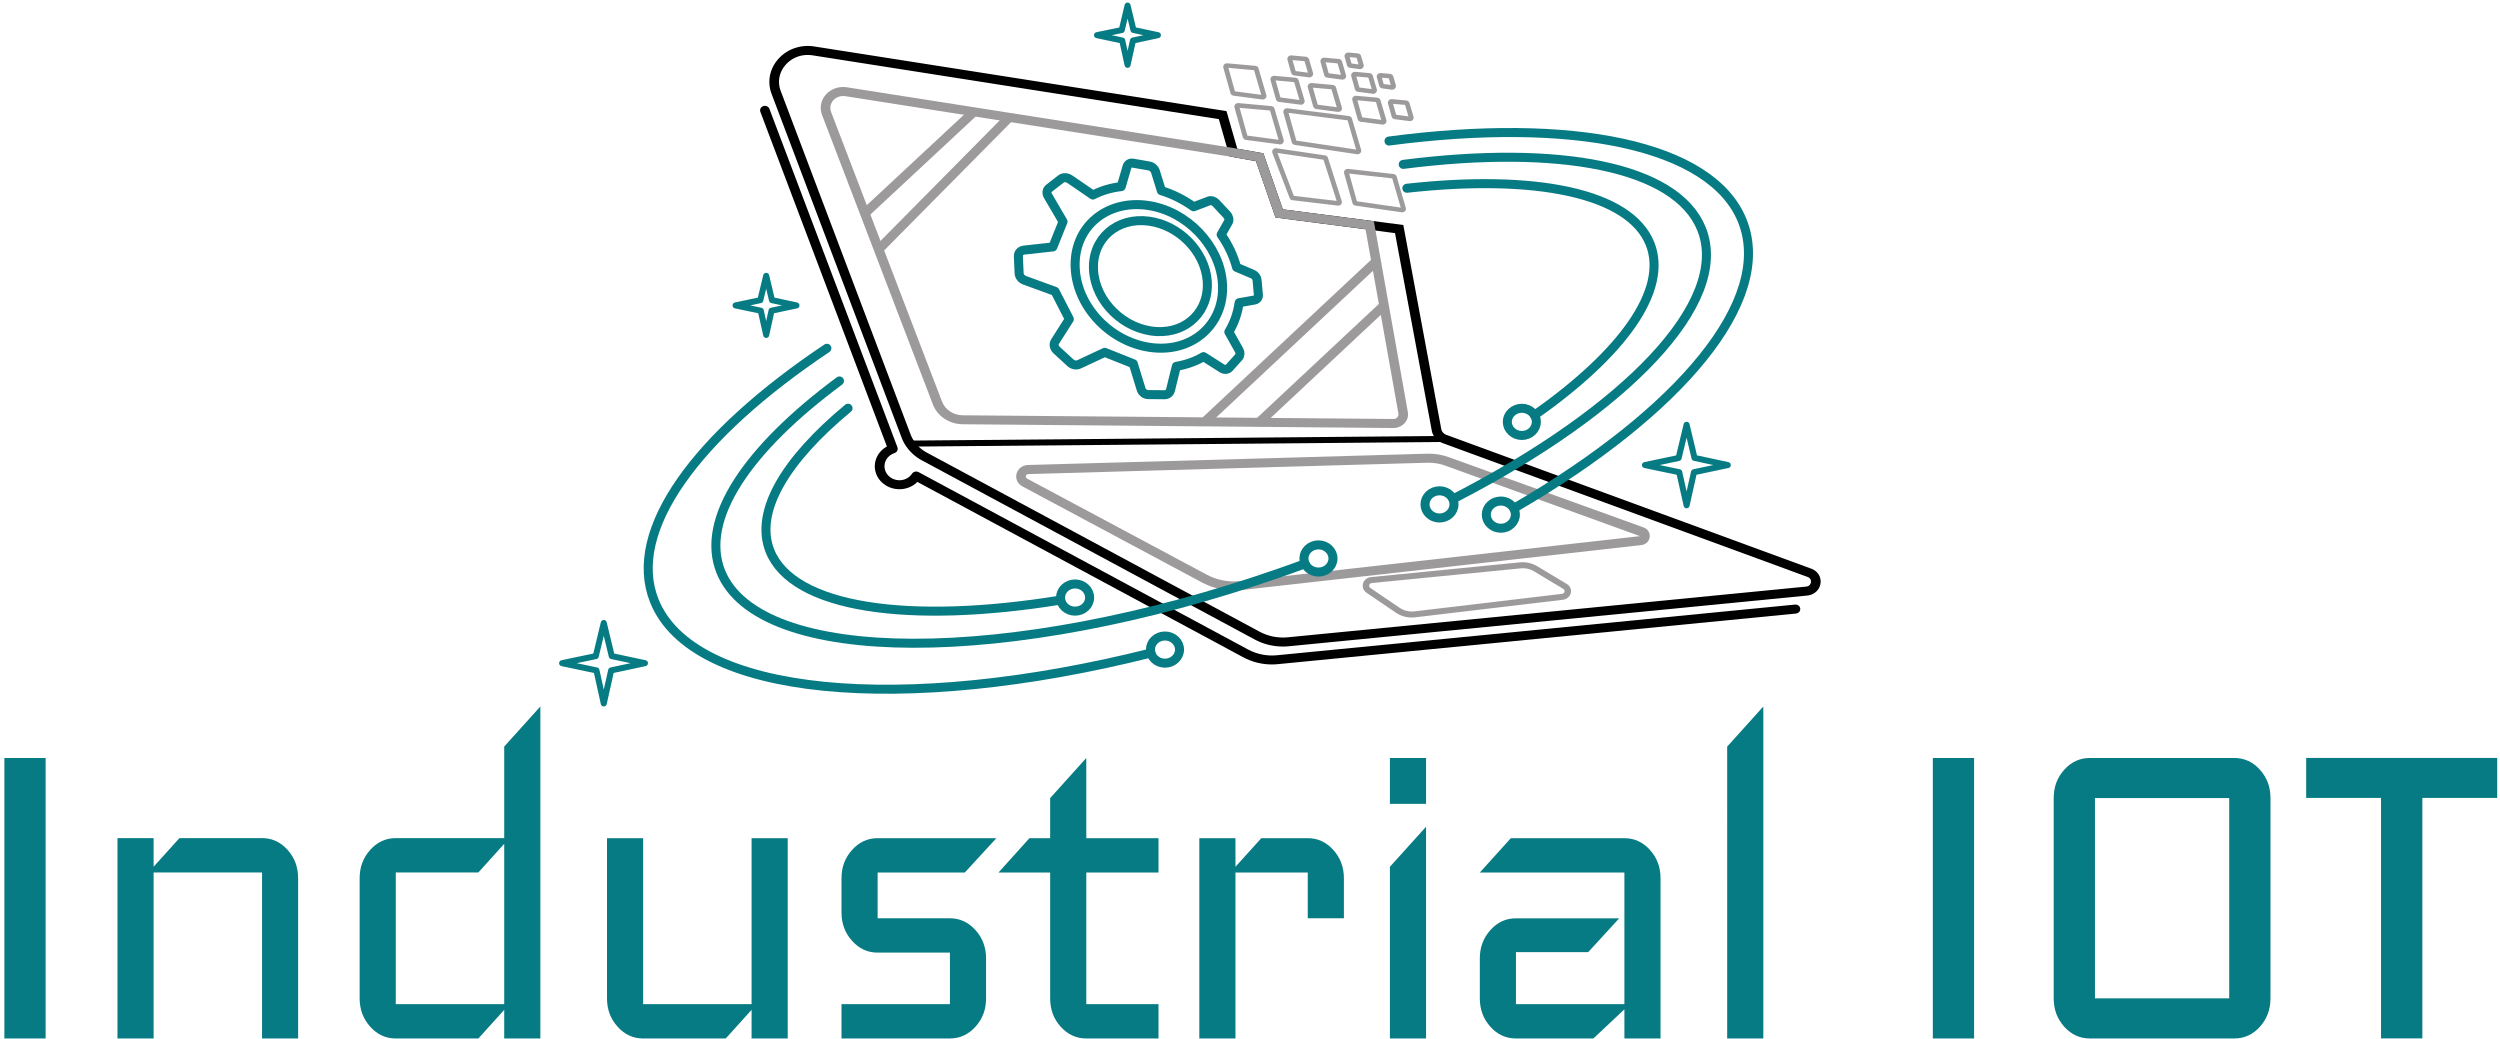 <svg xmlns="http://www.w3.org/2000/svg" width="332" height="138" version="1.2"><style>.s0{fill:#000}.s1{fill:#9d9a9b}.s2,.s3{fill:none;stroke:#077b83;stroke-linecap:round;stroke-linejoin:round;stroke-width:1.2}.s3{stroke-width:.8}</style><g id="Calque_1"><path d="M168.9 88.24c-1.33 0-2.63-.33-3.79-.95L121.83 64c-.61.61-1.47.97-2.39.97-1.8 0-3.27-1.37-3.27-3.05 0-1.1.63-2.09 1.61-2.63l-16.8-44.43c-.12-.32.05-.66.39-.77.33-.11.7.06.81.37l17 44.94q.08.24-.03.47-.11.21-.36.3c-.8.26-1.33.96-1.33 1.75 0 1.02.89 1.86 1.98 1.86.69 0 1.32-.33 1.68-.88.19-.27.57-.36.87-.2l43.76 23.56c1.17.62 2.49.89 3.82.76l68.8-6.73c.35-.04.67.2.7.53.04.33-.21.62-.56.66L169.7 88.2q-.4.04-.8.04z" class="s0"/><path d="M170.39 85.86c-1.33 0-2.63-.32-3.79-.95l-44.15-23.76c-1.28-.69-2.25-1.78-2.73-3.07l-17.25-45.6c-.61-1.61-.27-3.36.91-4.67 1.18-1.31 2.96-1.92 4.76-1.64l54.74 8.59 1.43 4.98 3.46.62 2.59 7.44 16 2.08 5.04 27.1c.06.34.32.63.66.76l48.45 17.77c.88.32 1.38 1.11 1.25 1.98-.13.87-.84 1.51-1.77 1.6l-68.8 6.73q-.4.04-.8.04zM107.27 7.3c-1.12 0-2.17.45-2.91 1.28-.89.98-1.14 2.29-.68 3.5l17.24 45.6a4.67 4.67 0 0 0 2.17 2.43l44.15 23.76c1.16.63 2.48.89 3.82.76l68.8-6.73c.41-.04.59-.32.63-.57.04-.25-.06-.57-.44-.71L191.6 58.85c-.76-.28-1.32-.91-1.46-1.66l-4.88-26.23-15.87-2.07-2.6-7.48-3.49-.63-.12-.36-1.32-4.6-53.94-8.47q-.33-.05-.65-.05z" class="s0"/><path d="m120.85 58.51 70.98-.62.01.8-70.98.62z" class="s0"/><path d="M163.87 78.41c-1.47 0-2.94-.36-4.21-1.04l-23.89-12.78c-.64-.34-.95-1.02-.77-1.69.18-.67.79-1.13 1.53-1.15 12.35-.33 52.57-1.49 52.98-1.5q1.51-.04 2.91.47l25.84 9.32c.57.21.9.73.82 1.29-.07.57-.53.99-1.13 1.06l-53.07 5.97q-.51.05-1.01.05zm25.87-16.96h-.2c-.4.01-40.63 1.17-52.98 1.51-.23 0-.3.17-.32.24-.02.07-.04.25.16.36l23.89 12.77c1.33.71 2.9 1.01 4.42.84l53.08-5.97-25.84-9.36q-1.06-.39-2.21-.39zM187.49 82.01c-.76 0-1.49-.22-2.11-.64l-3.9-2.65c-.42-.28-.6-.77-.47-1.23.13-.47.55-.8 1.06-.85l19.76-1.96c.81-.08 1.63.1 2.32.52l3.91 2.34c.44.26.65.74.54 1.22-.12.48-.53.83-1.06.89l-19.6 2.33q-.22.03-.45.03zm-5.51-3.93 3.9 2.64c.57.39 1.26.55 1.96.47l19.61-2.33c.24-.03.31-.22.32-.27.02-.06.04-.26-.16-.38l-3.91-2.35c-.52-.31-1.15-.45-1.77-.38l-19.76 1.95c-.25.03-.32.21-.33.26-.02.06-.05.25.14.39zM185.06 56.84h-.02l-57.22-.5c-1.75-.02-3.33-1.07-3.92-2.6l-14.73-38.47c-.36-.94-.17-1.95.51-2.72.69-.76 1.72-1.12 2.78-.96l51.5 8.09 3.81.68 2.59 7.44 12.09 1.58 4.51 25.34c.1.54-.06 1.08-.44 1.48-.37.41-.9.64-1.46.64zm-73.1-44.09c-.5 0-.97.2-1.3.57-.39.44-.49 1.01-.29 1.55l14.73 38.46c.41 1.08 1.51 1.8 2.73 1.82l57.22.49h.01c.26 0 .42-.13.5-.21q.19-.22.15-.51l-4.37-24.48-11.95-1.55-2.6-7.49-3.1-.55-51.45-8.08q-.14-.02-.28-.02z" class="s1"/><path d="m114.4 27.91 14.49-13.49.9.85-14.49 13.49zM116.21 32.72l17.35-17.54.94.81-17.35 17.54zM159.53 55.6l23-21.52.9.85-23 21.52zM166.82 55.6l16.54-15.47.9.85-16.53 15.47zM177.7 27.31q-.03 0-.06-.01l-5.98-.71a.458.458 0 0 1-.4-.3l-2.29-5.99q-.08-.25.09-.45.18-.2.46-.16l6.43.94c.19.02.34.15.4.32l1.83 5.75q.07.24-.09.44-.16.17-.39.17zm-5.88-1.3 5.69.67-1.75-5.47-6.11-.9zM169.99 19.18q-.04 0-.07-.01l-4.45-.59a.498.498 0 0 1-.42-.34l-1.11-3.96q-.06-.23.1-.42.18-.18.44-.17l4.33.4c.21.02.39.16.44.34l1.22 4.15q.06.25-.11.44-.15.16-.37.16zm-4.34-1.17 4.14.55-1.13-3.88-4.04-.36zm-.09-.01zM167.68 13.22q-.03 0-.07-.01l-3.79-.5a.487.487 0 0 1-.41-.34l-.95-3.38q-.06-.23.1-.42.18-.18.43-.16l3.7.33c.21.02.38.16.44.34l1.04 3.55q.06.24-.11.43-.16.15-.38.16zM164 12.13l3.49.46-.95-3.27-3.41-.31zm-.92-3.29zM172.76 13.91q-.03 0-.07-.01l-2.84-.37a.483.483 0 0 1-.41-.35l-.71-2.52q-.06-.24.1-.43.17-.18.43-.16l2.77.25c.2.02.38.16.43.35l.78 2.65q.06.24-.11.43-.14.16-.37.16zm-2.72-.97 2.53.34-.7-2.37-2.47-.23zM177.71 14.86h-.07l-2.83-.38a.514.514 0 0 1-.42-.34l-.71-2.52q-.06-.24.1-.43.18-.18.43-.16l2.77.25c.21.02.39.16.44.34l.78 2.65q.06.25-.11.44-.16.15-.38.15zm-2.72-.96 2.53.34-.7-2.38-2.47-.22zm-.69-2.44zM183.62 16.55q-.03 0-.07-.01l-2.84-.37a.5.5 0 0 1-.41-.34l-.71-2.53q-.06-.23.1-.42.18-.18.44-.16l2.77.25c.2.02.38.16.43.34l.78 2.65q.06.24-.11.43-.16.15-.38.16zm-2.72-.97 2.53.34-.7-2.37-2.47-.23zm-.69-2.44zM173.88 10.28q-.03 0-.07-.01l-1.93-.25a.51.51 0 0 1-.42-.35l-.48-1.72q-.06-.24.1-.43.18-.18.43-.16l1.89.17c.21.02.38.16.44.34l.53 1.81q.06.24-.11.44-.15.15-.38.16zm-1.82-.84 1.63.21-.45-1.53-1.59-.14zm-.09-.02zM178.27 10.57h-.07l-1.94-.26a.5.5 0 0 1-.41-.34l-.48-1.73q-.06-.23.1-.42.17-.18.42-.16l1.89.17c.2.02.38.16.44.34l.53 1.81q.06.24-.11.43-.15.16-.37.16zm-.14-.43zm-1.68-.41 1.63.21-.45-1.52-1.59-.15zM182.35 12.46q-.03 0-.07-.01l-1.93-.26a.486.486 0 0 1-.42-.34l-.48-1.73q-.06-.23.1-.42.18-.17.43-.16l1.89.17c.21.02.38.16.44.35l.53 1.8q.06.24-.11.43-.15.17-.38.17zm-1.82-.84 1.63.21-.45-1.53-1.59-.14zm1.16-1.4zM187.23 16.09q-.03 0-.07-.01l-1.93-.25c-.21-.03-.37-.16-.42-.35l-.48-1.72q-.06-.24.1-.43.17-.18.43-.16l1.89.17c.2.02.38.16.43.35l.53 1.8q.07.25-.1.44-.16.16-.38.16zm-1.82-.85 1.63.22-.45-1.53-1.59-.14zm-.09-.01zm-.37-1.63zM180.61 9.18q-.04.01-.07 0l-1.24-.17a.486.486 0 0 1-.42-.34l-.31-1.11q-.06-.24.1-.42.17-.18.44-.16l1.2.11c.21.02.38.15.44.34l.34 1.16q.06.24-.11.43-.15.16-.37.16zm-1.13-.75.94.13-.26-.89-.92-.08zM184.88 11.91h-.07l-1.24-.17a.483.483 0 0 1-.41-.35l-.31-1.1q-.06-.24.1-.43.17-.17.43-.16l1.21.11c.2.02.38.16.44.34l.34 1.16q.06.24-.11.43-.16.17-.38.17zm-1.13-.75.94.12-.26-.88-.91-.08zM186.21 28.19q-.04.01-.08 0l-6.12-.88c-.19-.03-.36-.16-.4-.34l-1.11-3.96q-.06-.23.1-.42.18-.18.44-.16l6.02.68c.2.02.37.16.42.34l1.21 4.16q.07.24-.11.43-.15.15-.37.15zm-6.01-1.46 5.82.84-1.13-3.88-5.72-.64zm-.09-.01zM180.28 20.48q-.03.01-.08 0l-8.24-1.23a.531.531 0 0 1-.41-.34l-1.11-3.95q-.05-.24.11-.43.18-.18.44-.15l8.14 1.03c.19.02.36.16.41.34l1.22 4.15q.06.24-.12.44-.13.14-.36.14zm-8.13-1.81 7.94 1.19-1.13-3.88-7.84-.99zm6.78-2.77z" class="s1"/><path d="M162.33 37.49c.42 5.01-3.3 8.96-8.58 8.74-5.61-.24-10.66-5.02-10.96-10.58-.3-5.48 4.16-9.17 9.65-8.37 5.17.75 9.49 5.28 9.89 10.21z" class="s2"/><path d="M160.32 37.3c.31 3.92-2.62 6.95-6.72 6.73-4.3-.24-8.13-3.91-8.38-8.15-.24-4.2 3.14-7.08 7.36-6.51 4.04.54 7.44 4.07 7.74 7.93z" class="s2"/><path d="m166.36 36.41-2.14-.91c-.42-1.54-1.12-3.01-2.05-4.34l.95-1.67c.15-.28.08-.68-.2-.98l-1.44-1.54c-.26-.28-.63-.39-.92-.29l-2.05.78c-1.29-.93-2.74-1.66-4.28-2.14l-.78-2.52c-.11-.38-.47-.7-.86-.76l-2.11-.37c-.38-.07-.7.11-.8.43l-.78 2.68q-2.05.23-3.76 1.12l-3.05-2.09c-.39-.26-.88-.29-1.18-.05l-1.61 1.25c-.29.23-.34.63-.13 1l2 3.42-1.35 3.36-3.82.42c-.46.05-.77.39-.76.81l.1 2.27c.01.4.33.79.76.94l4.01 1.46 1.9 3.69-1.89 2.97c-.23.35-.14.83.21 1.15l1.82 1.67c.32.3.79.38 1.16.21l3.4-1.59 3.79 1.51 1.05 3.41c.13.4.51.69.92.69l2.18.02c.38.01.7-.24.79-.6l.78-3.17q2.01-.34 3.61-1.29l2.45 1.56c.33.21.73.17.97-.09l1.24-1.38c.22-.25.24-.63.06-.95l-1.36-2.42c.7-1.15 1.17-2.46 1.37-3.88l2.05-.36c.33-.06.54-.35.5-.72l-.17-1.91c-.02-.34-.26-.66-.58-.8zM152.84 86.72c-32.94 8.27-60.86 5.83-65.95-6.94-3.72-9.33 5.63-21.97 22.92-33.53M184.46 18.73c24.18-3.2 42.86.41 46.93 10.62 4.21 10.56-8.33 25.35-30.15 38.04" class="s2"/><path d="M173.31 74.86q-1.65.62-3.33 1.2c-35.97 12.55-69.22 12.48-74.27-.17-2.77-6.95 3.55-16.25 15.77-25.3M186.35 21.83c20.63-2.64 36.28.23 39.62 8.59 3.87 9.7-9.98 23.99-32.88 35.78" class="s2"/><path d="M140.84 79.69c-20.07 3.26-35.54 1.12-38.59-6.52-2.07-5.21 2.01-12.03 10.37-18.96M186.83 25c16.96-1.88 29.58.57 32.3 7.38 2.45 6.16-3.7 14.58-15.35 22.76" class="s2"/><path d="M144.7 79.36c0 1-.86 1.8-1.93 1.8-1.06 0-1.93-.8-1.93-1.8s.87-1.81 1.93-1.81c1.07 0 1.93.81 1.93 1.81zM177.02 74.17c0 .99-.86 1.8-1.93 1.8-1.06 0-1.93-.81-1.93-1.8 0-1 .87-1.81 1.93-1.81 1.07 0 1.93.81 1.93 1.81zM200.17 56.02c0 .48.2.94.57 1.28.36.34.85.53 1.36.53.51 0 1-.19 1.36-.53.36-.34.57-.8.57-1.28 0-.47-.21-.93-.57-1.27-.36-.34-.85-.53-1.36-.53-.51 0-1 .19-1.36.53-.37.34-.57.8-.57 1.27zM192.93 66.27q.16.33.16.71c0 1-.86 1.81-1.93 1.81-1.06 0-1.92-.81-1.92-1.81 0-.99.86-1.8 1.92-1.8.8 0 1.48.44 1.77 1.09zM156.64 86.27c0 .99-.87 1.8-1.93 1.8-1.07 0-1.93-.81-1.93-1.8 0-1 .86-1.81 1.93-1.81 1.06 0 1.93.81 1.93 1.81zM201.01 67.5q.22.38.23.84c0 1-.87 1.81-1.93 1.81-1.07 0-1.93-.81-1.93-1.81 0-.99.86-1.8 1.93-1.8.73 0 1.38.39 1.7.96z" class="s2"/><path d="m224.96 62.71 4.49-.95-4.42-.95-1.05-4.4-1.06 4.41-4.47.94 4.55.95.98 4.39zM81.16 89.03l4.49-.96-4.41-.94-1.06-4.4-1.06 4.4-4.47.94 4.56.96.97 4.39zM150.46 5.38l3.31-.71-3.25-.69-.78-3.24-.77 3.25-3.29.68 3.35.71.71 3.23zM102.46 41.26l3.31-.7-3.25-.7-.77-3.23-.78 3.23-3.29.7 3.35.7.72 3.22z" class="s3"/></g><path d="M6.06 100.66v37.25H.58v-37.25zm33.53 15.96v21.29H34.8v-22.05H20.4v22.05h-4.8V111.3h4.8v3.8l3.43-3.8H34.8q1.98 0 3.39 1.56 1.4 1.56 1.4 3.76zm32.17-22.8v44.09h-4.8v-3.8l-3.43 3.8H52.56q-1.99 0-3.39-1.56-1.41-1.56-1.41-3.77v-15.96q0-2.2 1.41-3.76 1.4-1.56 3.39-1.56h14.4V99.14zm-19.2 39.53h14.4v-21.29l-3.43 3.8H52.56zm52.05-22.04v26.6h-4.8v-3.8l-3.43 3.8H85.41q-1.99 0-3.39-1.56-1.41-1.55-1.41-3.76v-21.28h4.8v22.04h14.4v-22.04zm11.94 0h15.77l-4.19 4.56h-11.58v6.08h9.6q1.98 0 3.39 1.56 1.41 1.56 1.41 3.76v5.32q0 2.21-1.41 3.76-1.41 1.56-3.39 1.56h-14.4v-4.56h14.4v-6.84h-9.6q-1.99 0-3.39-1.56-1.41-1.56-1.41-3.76v-4.56q0-2.21 1.41-3.76 1.4-1.56 3.39-1.56zm37.3 22.04v4.56h-9.59q-1.99 0-3.4-1.56-1.4-1.55-1.4-3.76v-16.72h-6.86l4.11-4.56h2.75v-5.32l4.8-5.33v10.65h9.59v4.56h-9.59v17.48zm24.62-16.72v5.32h-4.8v-6.08h-9.6v22.04h-4.8v-26.6h4.8v3.8l3.43-3.8h6.17q1.99 0 3.39 1.56 1.41 1.55 1.41 3.76zm10.91-15.97v6.09h-4.8v-6.09zm0 9.13v28.12h-4.8v-22.8zm31.14 6.84v21.28h-4.8v-3.87l-4.12 3.87h-10.28q-1.99 0-3.39-1.55-1.41-1.56-1.41-3.77v-5.32q0-2.2 1.41-3.76 1.4-1.56 3.39-1.56h13.71l-4.11 4.49h-9.6v6.91h14.4v-17.48h-19.2l4.12-4.56h15.08q1.99 0 3.39 1.56 1.41 1.55 1.41 3.76zm13.65-22.81v44.09h-4.8V99.15zm27.99 6.84v37.25h-5.48v-37.25zm39.36 5.32v26.6q0 2.21-1.4 3.77-1.41 1.56-3.4 1.56h-19.19q-1.99 0-3.4-1.56-1.4-1.56-1.4-3.77v-26.6q0-2.21 1.4-3.76 1.41-1.56 3.4-1.56h19.19q1.99 0 3.4 1.56 1.4 1.55 1.4 3.76zm-23.31 26.6h17.83v-26.6h-17.83zm53.42-31.93v5.32h-9.94v31.93h-5.49v-31.93h-9.94v-5.32z" style="fill:#077b83"/></svg>